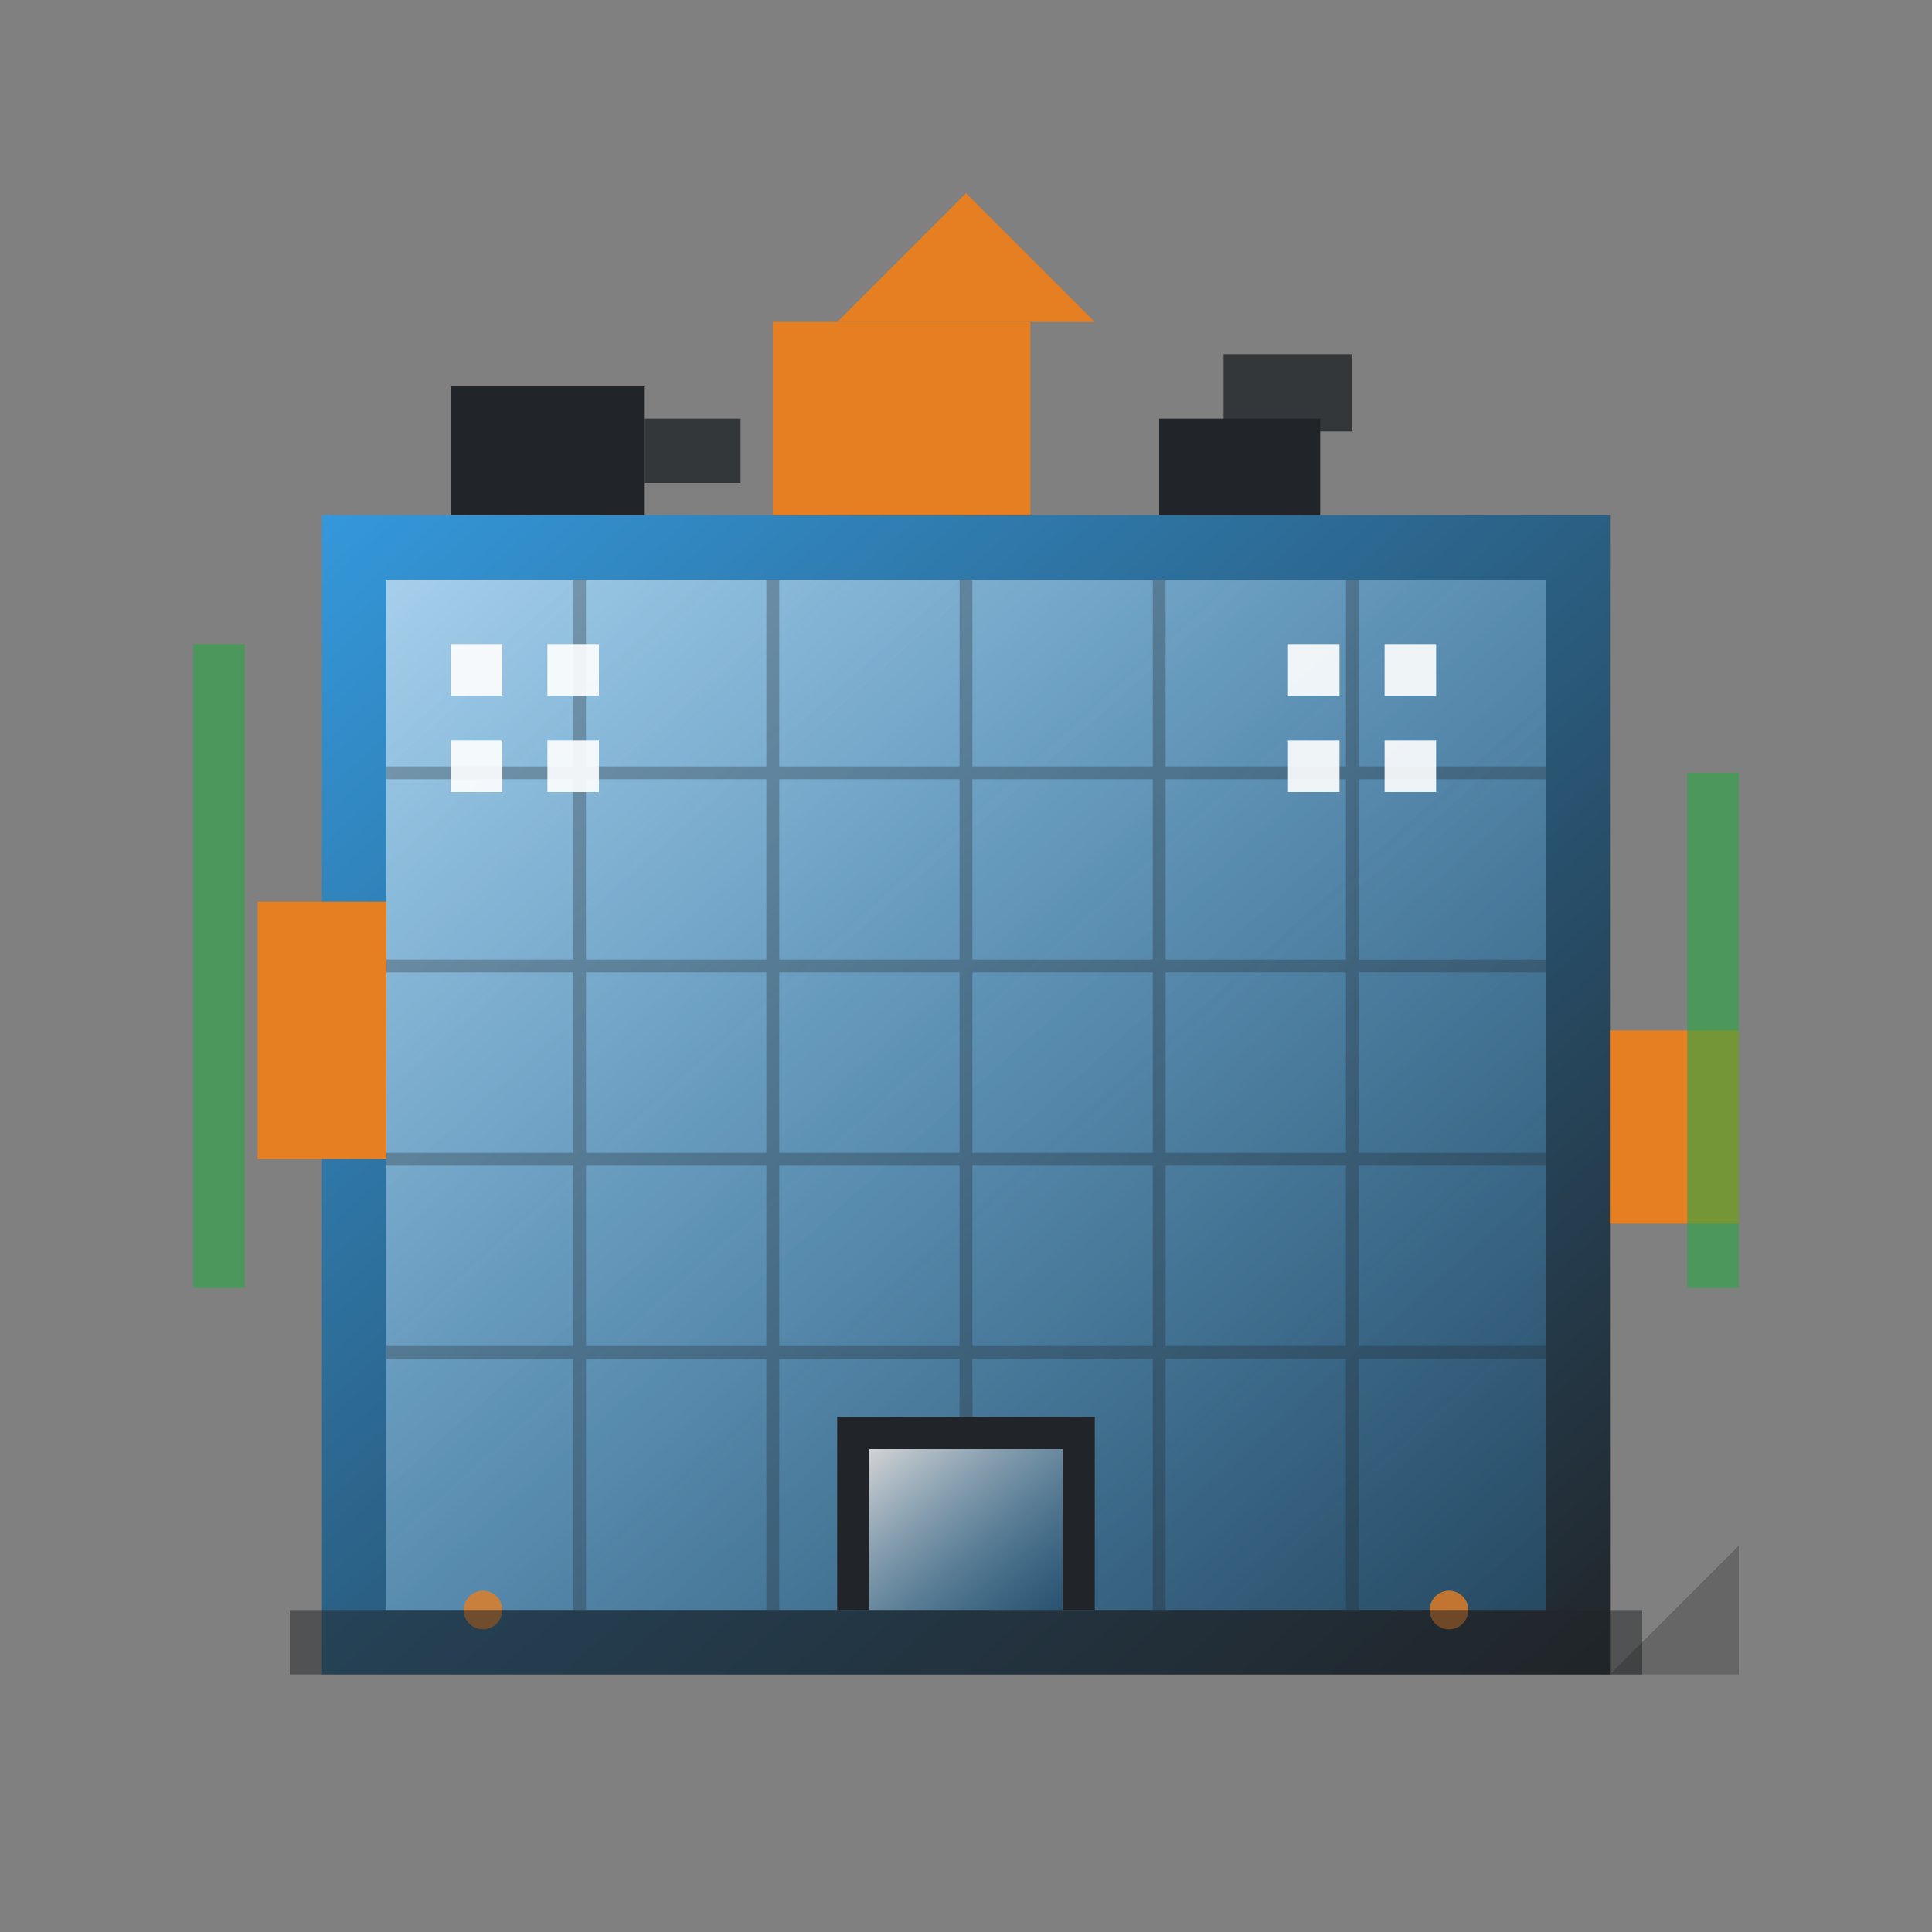 <svg width="300" height="300" viewBox="0 0 300 300" fill="none" xmlns="http://www.w3.org/2000/svg">
  <rect x="0" y="0" width="300" height="300" fill="#808080" stroke="none"/>
  <!-- Modern architectural building -->
  <defs>
    <linearGradient id="modernGradient" x1="0%" y1="0%" x2="100%" y2="100%">
      <stop offset="0%" style="stop-color:#3498DB;stop-opacity:1"/>
      <stop offset="100%" style="stop-color:#212529;stop-opacity:1"/>
    </linearGradient>
    
    <linearGradient id="glassGradient" x1="0%" y1="0%" x2="100%" y2="100%">
      <stop offset="0%" style="stop-color:#FFFFFF;stop-opacity:0.8"/>
      <stop offset="100%" style="stop-color:#3498DB;stop-opacity:0.4"/>
    </linearGradient>
  </defs>
  
  <!-- Main building structure -->
  <rect x="50" y="80" width="200" height="180" fill="url(#modernGradient)"/>
  
  <!-- Glass facade -->
  <rect x="60" y="90" width="180" height="160" fill="url(#glassGradient)" opacity="0.7"/>
  
  <!-- Modern grid pattern on facade -->
  <g stroke="#212529" stroke-width="2" opacity="0.3">
    <!-- Vertical lines -->
    <line x1="90" y1="90" x2="90" y2="250"/>
    <line x1="120" y1="90" x2="120" y2="250"/>
    <line x1="150" y1="90" x2="150" y2="250"/>
    <line x1="180" y1="90" x2="180" y2="250"/>
    <line x1="210" y1="90" x2="210" y2="250"/>
    
    <!-- Horizontal lines -->
    <line x1="60" y1="120" x2="240" y2="120"/>
    <line x1="60" y1="150" x2="240" y2="150"/>
    <line x1="60" y1="180" x2="240" y2="180"/>
    <line x1="60" y1="210" x2="240" y2="210"/>
  </g>
  
  <!-- Modern architectural details -->
  <!-- Balcony -->
  <rect x="40" y="140" width="20" height="40" fill="#E67E22"/>
  <rect x="250" y="160" width="20" height="30" fill="#E67E22"/>
  
  <!-- Rooftop features -->
  <rect x="70" y="60" width="30" height="20" fill="#212529"/>
  <rect x="120" y="50" width="40" height="30" fill="#E67E22"/>
  <rect x="180" y="65" width="25" height="15" fill="#212529"/>
  
  <!-- Modern entrance -->
  <rect x="130" y="220" width="40" height="30" fill="#212529"/>
  <rect x="135" y="225" width="30" height="25" fill="url(#glassGradient)"/>
  
  <!-- Solar panels on roof -->
  <rect x="80" y="65" width="15" height="10" fill="#212529" opacity="0.8"/>
  <rect x="100" y="65" width="15" height="10" fill="#212529" opacity="0.8"/>
  <rect x="190" y="55" width="20" height="12" fill="#212529" opacity="0.8"/>
  
  <!-- LED accent lighting -->
  <circle cx="75" cy="250" r="3" fill="#E67E22" opacity="0.8"/>
  <circle cx="225" cy="250" r="3" fill="#E67E22" opacity="0.8"/>
  
  <!-- Green building elements -->
  <rect x="30" y="100" width="8" height="100" fill="#28A745" opacity="0.6"/>
  <rect x="262" y="120" width="8" height="80" fill="#28A745" opacity="0.6"/>
  
  <!-- Contemporary geometric accent -->
  <polygon points="150,30 170,50 130,50" fill="#E67E22"/>
  
  <!-- Modern window highlights -->
  <rect x="70" y="100" width="8" height="8" fill="#FFFFFF" opacity="0.9"/>
  <rect x="85" y="100" width="8" height="8" fill="#FFFFFF" opacity="0.9"/>
  <rect x="70" y="115" width="8" height="8" fill="#FFFFFF" opacity="0.9"/>
  <rect x="85" y="115" width="8" height="8" fill="#FFFFFF" opacity="0.9"/>
  
  <rect x="200" y="100" width="8" height="8" fill="#FFFFFF" opacity="0.9"/>
  <rect x="215" y="100" width="8" height="8" fill="#FFFFFF" opacity="0.9"/>
  <rect x="200" y="115" width="8" height="8" fill="#FFFFFF" opacity="0.9"/>
  <rect x="215" y="115" width="8" height="8" fill="#FFFFFF" opacity="0.9"/>
  
  <!-- Base/foundation -->
  <rect x="45" y="250" width="210" height="10" fill="#212529" opacity="0.5"/>
  
  <!-- Architectural shadow -->
  <polygon points="250,260 270,240 270,260" fill="#000000" opacity="0.2"/>
</svg>
